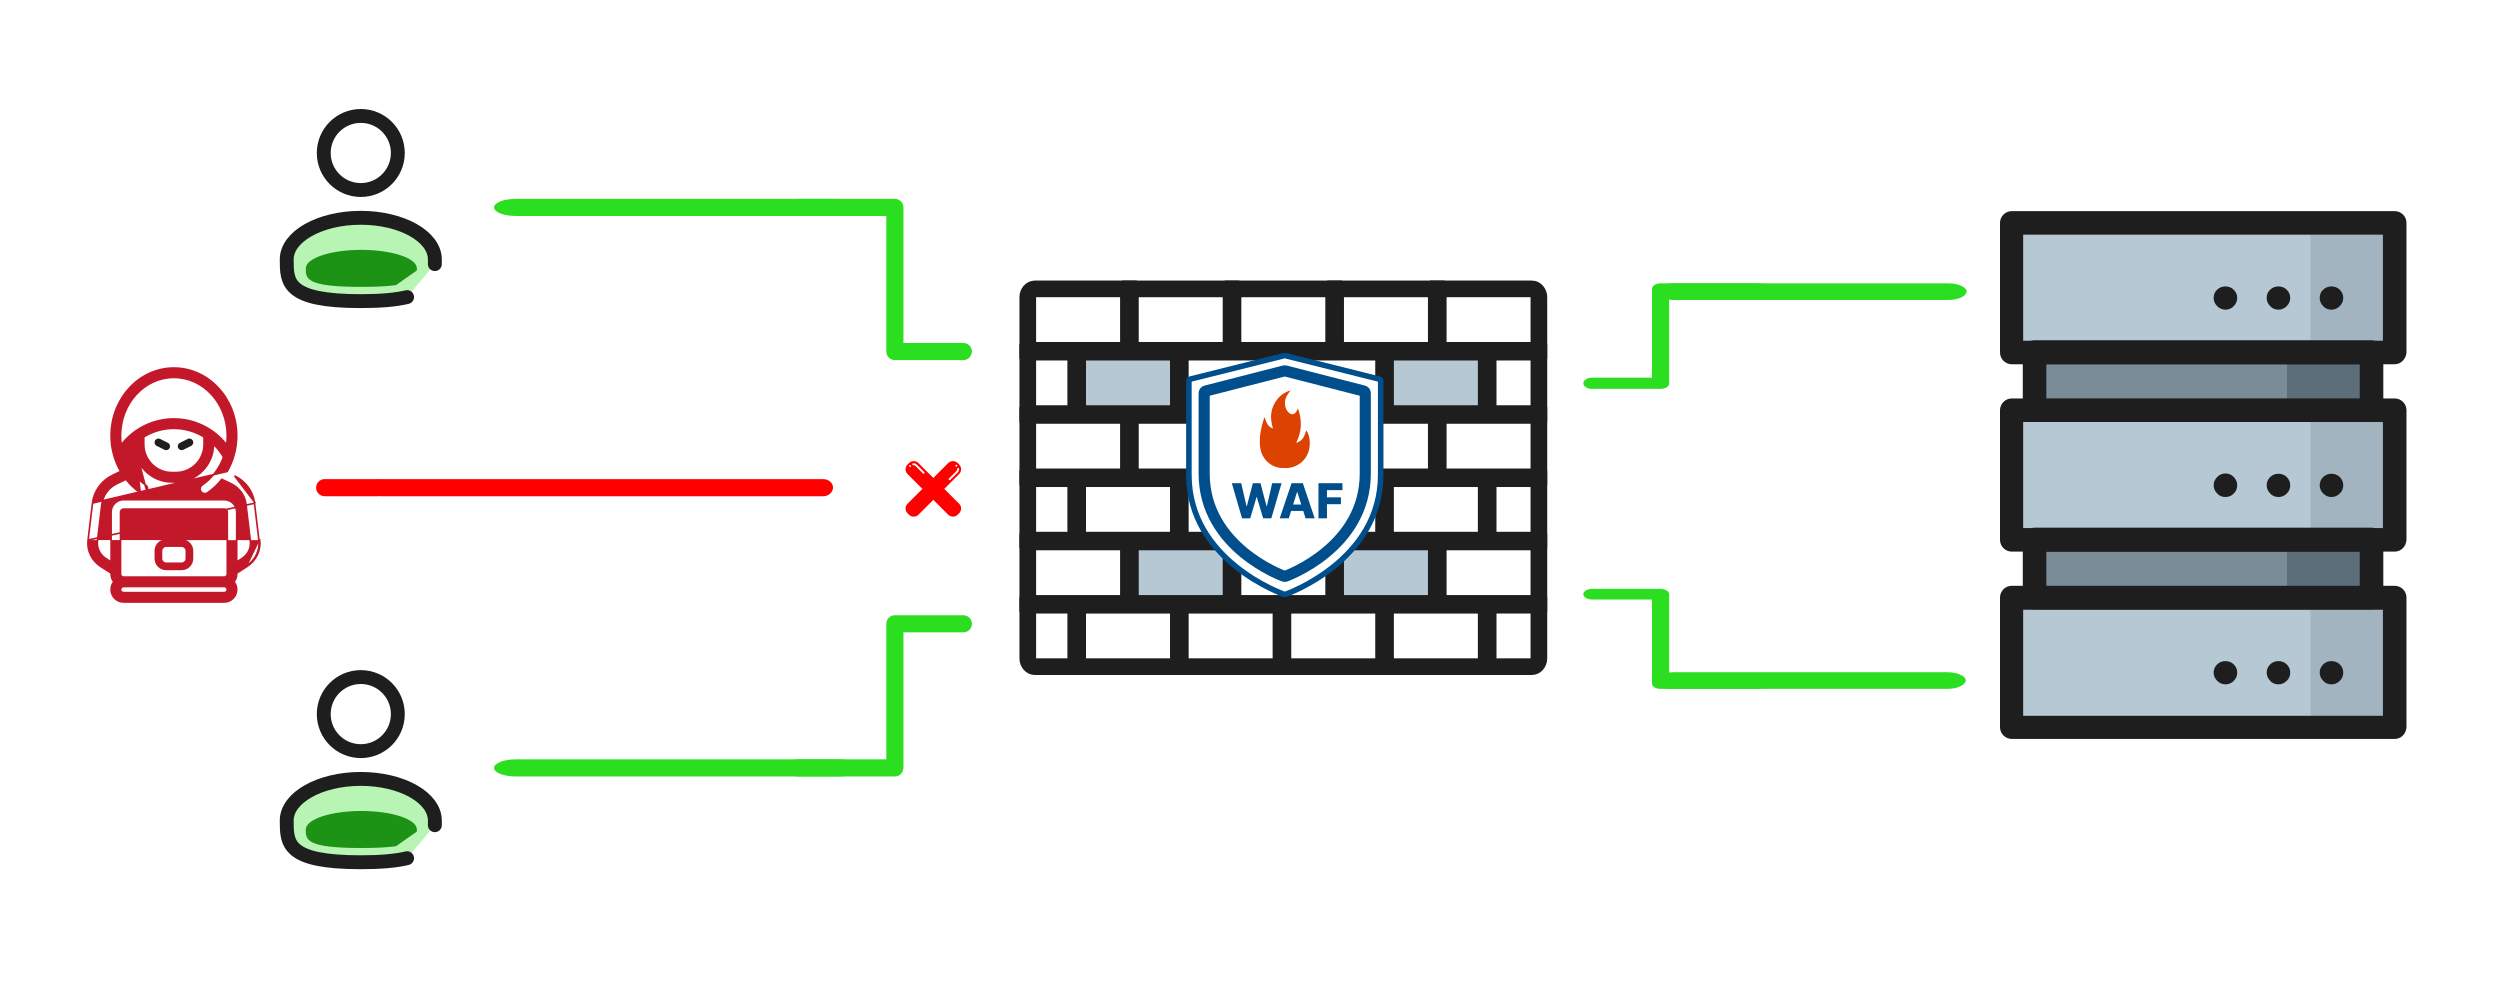 <svg width="450" height="179" viewBox="0 0 450 179" fill="none" xmlns="http://www.w3.org/2000/svg">
<rect x="0" y="0" width="450" height="179" fill="#333333" stroke="none"/>
<g clip-path="url(#clip0_137_57)">
<path d="M450 -27H0V204H450V-27Z" fill="white"/>
<path d="M431.555 39.541H361.49V63.255H431.555V39.541Z" fill="#B6C8D4"/>
<path d="M427.388 63.255H365.73V73.891H427.388V63.255Z" fill="#7A8C98"/>
<path d="M427.388 97.533H365.73V108.169H427.388V97.533Z" fill="#7A8C98"/>
<path d="M431.555 73.891H361.49V97.605H431.555V73.891Z" fill="#B6C8D4"/>
<path d="M431.555 108.169H361.49V131.883H431.555V108.169Z" fill="#B6C8D4"/>
<path d="M431.629 39.541H415.892V63.255H431.629V39.541Z" fill="#A2B4C0"/>
<path d="M427.389 63.255H411.651V73.891H427.389V63.255Z" fill="#5C6E7A"/>
<path d="M427.389 97.533H411.651V108.169H427.389V97.533Z" fill="#5C6E7A"/>
<path d="M431.629 73.891H415.892V97.605H431.629V73.891Z" fill="#A2B4C0"/>
<path d="M431.629 108.169H415.892V131.883H431.629V108.169Z" fill="#A2B4C0"/>
<path d="M64.943 34.204C68.625 34.204 71.61 31.22 71.61 27.538C71.61 23.856 68.625 20.871 64.943 20.871C61.261 20.871 58.276 23.856 58.276 27.538C58.276 31.22 61.261 34.204 64.943 34.204Z" stroke="#1E1E1E" stroke-width="2.5"/>
<path d="M78.273 47.538C78.275 47.264 78.276 46.987 78.276 46.704C78.276 42.563 72.306 39.204 64.943 39.204C57.579 39.204 51.609 42.563 51.609 46.704C51.609 50.846 51.609 54.204 64.943 54.204C68.661 54.204 71.343 53.943 73.276 53.476" fill="#B8F4B4"/>
<path d="M78.273 47.538C78.275 47.264 78.276 46.987 78.276 46.704C78.276 42.563 72.306 39.204 64.943 39.204C57.579 39.204 51.609 42.563 51.609 46.704C51.609 50.846 51.609 54.204 64.943 54.204C68.661 54.204 71.343 53.943 73.276 53.476" stroke="#1E1E1E" stroke-width="2.5" stroke-linecap="round"/>
<path d="M75.037 48.679C75.038 48.557 75.039 48.434 75.039 48.308C75.039 46.467 70.562 44.975 65.039 44.975C59.517 44.975 55.039 46.467 55.039 48.308C55.039 50.149 55.039 51.642 65.039 51.642C67.828 51.642 69.839 51.525 71.289 51.318" fill="#1D9315"/>
<path d="M64.943 135.204C68.625 135.204 71.61 132.22 71.61 128.538C71.61 124.856 68.625 121.871 64.943 121.871C61.261 121.871 58.276 124.856 58.276 128.538C58.276 132.22 61.261 135.204 64.943 135.204Z" stroke="#1E1E1E" stroke-width="2.5"/>
<path d="M78.273 148.538C78.275 148.264 78.276 147.987 78.276 147.704C78.276 143.563 72.306 140.204 64.943 140.204C57.579 140.204 51.609 143.563 51.609 147.704C51.609 151.846 51.609 155.204 64.943 155.204C68.661 155.204 71.343 154.943 73.276 154.476" fill="#B8F4B4"/>
<path d="M78.273 148.538C78.275 148.264 78.276 147.987 78.276 147.704C78.276 143.563 72.306 140.204 64.943 140.204C57.579 140.204 51.609 143.563 51.609 147.704C51.609 151.846 51.609 155.204 64.943 155.204C68.661 155.204 71.343 154.943 73.276 154.476" stroke="#1E1E1E" stroke-width="2.5" stroke-linecap="round"/>
<path d="M75.037 149.679C75.038 149.557 75.039 149.434 75.039 149.308C75.039 147.467 70.562 145.975 65.039 145.975C59.517 145.975 55.039 147.467 55.039 149.308C55.039 151.149 55.039 152.642 65.039 152.642C67.828 152.642 69.839 152.525 71.289 152.318" fill="#1D9315"/>
<path d="M431.047 65.57H362.121C360.99 65.57 360 64.651 360 63.45V40.121C360 38.99 360.919 38 362.121 38H431.047C432.178 38 433.168 38.919 433.168 40.121V63.45C433.097 64.581 432.178 65.57 431.047 65.57ZM364.171 61.329H428.926V42.242H364.171V61.329Z" fill="#1E1E1E"/>
<path d="M426.876 75.962H366.221C365.09 75.962 364.101 75.043 364.101 73.842V63.379C364.101 62.248 365.02 61.258 366.221 61.258H426.876C428.008 61.258 428.997 62.177 428.997 63.379V73.912C428.997 75.043 428.008 75.962 426.876 75.962ZM368.342 71.791H424.756V65.57H368.342V71.791Z" fill="#1E1E1E"/>
<path d="M426.876 109.683H366.221C365.09 109.683 364.101 108.764 364.101 107.563V97.1C364.101 95.969 365.02 94.979 366.221 94.979H426.876C428.008 94.979 428.997 95.898 428.997 97.1V107.563C428.997 108.764 428.008 109.683 426.876 109.683ZM368.342 105.512H424.756V99.291H368.342V105.512Z" fill="#1E1E1E"/>
<path d="M431.047 99.291H362.121C360.99 99.291 360 98.372 360 97.171V73.842C360 72.71 360.919 71.721 362.121 71.721H431.047C432.178 71.721 433.168 72.64 433.168 73.842V97.171C433.097 98.372 432.178 99.291 431.047 99.291ZM364.171 95.05H428.926V75.962H364.171V95.05Z" fill="#1E1E1E"/>
<path d="M431.047 133.012H362.121C360.99 133.012 360 132.093 360 130.891V107.562C360 106.431 360.919 105.442 362.121 105.442H431.047C432.178 105.442 433.168 106.361 433.168 107.562V130.891C433.097 132.093 432.178 133.012 431.047 133.012ZM364.171 128.841H428.926V109.754H364.171V128.841Z" fill="#1E1E1E"/>
<path d="M400.578 55.744C400.012 55.744 399.517 55.532 399.093 55.108C398.669 54.684 398.457 54.189 398.457 53.623C398.457 53.058 398.669 52.492 399.093 52.139C399.871 51.361 401.285 51.361 402.062 52.139C402.487 52.563 402.699 53.058 402.699 53.623C402.699 54.189 402.487 54.684 402.062 55.108C401.709 55.532 401.143 55.744 400.578 55.744Z" fill="#1E1E1E"/>
<path d="M410.122 55.744C409.556 55.744 408.991 55.532 408.637 55.108C408.213 54.684 408.001 54.189 408.001 53.623C408.001 53.058 408.213 52.492 408.637 52.139C409.415 51.361 410.829 51.361 411.606 52.139C412.03 52.563 412.243 53.058 412.243 53.623C412.243 54.189 412.03 54.684 411.606 55.108C411.182 55.532 410.687 55.744 410.122 55.744Z" fill="#1E1E1E"/>
<path d="M419.666 55.744C419.1 55.744 418.535 55.532 418.181 55.108C417.757 54.684 417.545 54.189 417.545 53.623C417.545 53.058 417.757 52.492 418.181 52.139C418.959 51.361 420.373 51.361 421.15 52.139C421.574 52.563 421.787 53.058 421.787 53.623C421.787 54.189 421.574 54.684 421.15 55.108C420.726 55.532 420.231 55.744 419.666 55.744Z" fill="#1E1E1E"/>
<path d="M400.578 89.465C400.012 89.465 399.447 89.253 399.093 88.829C398.669 88.404 398.457 87.91 398.457 87.344C398.457 86.779 398.669 86.284 399.093 85.86C399.517 85.435 400.012 85.223 400.578 85.223C401.143 85.223 401.709 85.435 402.062 85.86C402.487 86.284 402.699 86.779 402.699 87.344C402.699 87.91 402.487 88.475 402.062 88.829C401.709 89.253 401.143 89.465 400.578 89.465Z" fill="#1E1E1E"/>
<path d="M410.122 89.465C409.556 89.465 408.991 89.253 408.637 88.829C408.213 88.404 408.001 87.91 408.001 87.344C408.001 86.778 408.213 86.284 408.637 85.859C409.415 85.082 410.829 85.082 411.606 85.859C412.03 86.284 412.243 86.778 412.243 87.344C412.243 87.91 412.03 88.475 411.606 88.829C411.253 89.253 410.687 89.465 410.122 89.465Z" fill="#1E1E1E"/>
<path d="M419.666 89.465C419.1 89.465 418.605 89.253 418.181 88.829C417.757 88.404 417.545 87.91 417.545 87.344C417.545 86.778 417.757 86.284 418.181 85.859C418.959 85.082 420.373 85.082 421.15 85.859C421.574 86.284 421.787 86.778 421.787 87.344C421.787 87.91 421.574 88.475 421.15 88.829C420.726 89.253 420.231 89.465 419.666 89.465Z" fill="#1E1E1E"/>
<path d="M400.578 123.186C400.012 123.186 399.517 122.974 399.093 122.549C398.669 122.125 398.457 121.63 398.457 121.065C398.457 120.499 398.669 120.004 399.093 119.58C399.871 118.803 401.285 118.803 402.062 119.58C402.487 120.004 402.699 120.499 402.699 121.065C402.699 121.63 402.487 122.196 402.062 122.549C401.709 122.974 401.143 123.186 400.578 123.186Z" fill="#1E1E1E"/>
<path d="M410.122 123.186C409.556 123.186 408.991 122.974 408.637 122.549C408.213 122.125 408.001 121.63 408.001 121.065C408.001 120.499 408.213 120.004 408.637 119.58C409.415 118.803 410.829 118.803 411.606 119.58C412.03 120.004 412.243 120.499 412.243 121.065C412.243 121.63 412.03 122.196 411.606 122.549C411.182 122.974 410.687 123.186 410.122 123.186Z" fill="#1E1E1E"/>
<path d="M419.666 123.186C419.1 123.186 418.535 122.974 418.181 122.549C417.757 122.125 417.545 121.63 417.545 121.065C417.545 120.499 417.757 120.005 418.181 119.58C418.959 118.803 420.373 118.803 421.15 119.58C421.574 120.005 421.787 120.499 421.787 121.065C421.787 121.63 421.574 122.196 421.15 122.549C420.726 122.974 420.231 123.186 419.666 123.186Z" fill="#1E1E1E"/>
<path d="M173.408 64.819H161.08C160.258 64.819 159.539 64.151 159.539 63.277V38.877H143.563C142.741 38.877 142.021 38.209 142.021 37.336C142.021 36.514 142.689 35.795 143.563 35.795H161.08C161.902 35.795 162.621 36.462 162.621 37.336V61.736H173.408C174.23 61.736 174.95 62.404 174.95 63.277C174.898 64.151 174.23 64.819 173.408 64.819Z" fill="#2CDE20"/>
<path d="M161.08 139.767H143.563C142.741 139.767 142.021 139.099 142.021 138.226C142.021 137.404 142.689 136.685 143.563 136.685H159.539V112.284C159.539 111.462 160.206 110.743 161.08 110.743H173.408C174.23 110.743 174.95 111.411 174.95 112.284C174.95 113.106 174.282 113.825 173.408 113.825H162.621V138.226C162.569 139.099 161.902 139.767 161.08 139.767Z" fill="#2CDE20"/>
<path d="M148.195 89.322H68.499C67.564 89.322 66.747 88.654 66.747 87.781C66.747 86.959 67.506 86.24 68.499 86.24H148.195C149.13 86.24 149.947 86.908 149.947 87.781C149.889 88.654 149.13 89.322 148.195 89.322Z" fill="#FF0000"/>
<path d="M169.968 88L172.647 85.322C173.117 84.85 173.117 84.086 172.647 83.615L172.385 83.353C171.914 82.882 171.15 82.882 170.678 83.353L168 86.031L165.321 83.353C164.85 82.882 164.086 82.882 163.614 83.353L163.353 83.615C162.882 84.086 162.882 84.85 163.353 85.322L166.031 88L163.353 90.678C162.882 91.15 162.882 91.914 163.353 92.385L163.614 92.647C164.086 93.118 164.849 93.118 165.321 92.647L168 89.969L170.678 92.647C171.15 93.118 171.914 93.118 172.385 92.647L172.647 92.385C173.117 91.914 173.117 91.15 172.647 90.678L169.968 88ZM172.021 83.707C172.07 83.659 172.145 83.644 172.209 83.67C172.273 83.697 172.315 83.76 172.315 83.829C172.315 83.9 172.273 83.963 172.209 83.989C172.145 84.016 172.07 84.001 172.021 83.951C171.954 83.885 171.954 83.775 172.021 83.707ZM170.802 86.147L172.143 84.805C172.248 84.7 172.303 84.555 172.293 84.406C172.289 84.361 172.304 84.315 172.334 84.279C172.365 84.245 172.408 84.223 172.454 84.22C172.5 84.218 172.546 84.233 172.58 84.264C172.615 84.295 172.635 84.339 172.637 84.385C172.653 84.632 172.562 84.874 172.387 85.049L171.046 86.391C170.978 86.456 170.87 86.454 170.804 86.388C170.738 86.322 170.736 86.214 170.802 86.147ZM163.94 84.005C163.891 84.055 163.817 84.07 163.752 84.043C163.688 84.016 163.646 83.954 163.646 83.883C163.646 83.814 163.688 83.751 163.752 83.725C163.817 83.698 163.891 83.713 163.94 83.761C164.007 83.829 164.007 83.939 163.94 84.005ZM166.379 85.225C166.346 85.257 166.302 85.275 166.257 85.275C166.211 85.275 166.167 85.257 166.135 85.225L164.794 83.884C164.688 83.779 164.543 83.725 164.395 83.734C164.301 83.738 164.221 83.666 164.215 83.572C164.209 83.478 164.28 83.397 164.373 83.39C164.62 83.374 164.862 83.465 165.038 83.64L166.379 84.981C166.411 85.013 166.429 85.058 166.429 85.103C166.429 85.149 166.411 85.192 166.379 85.225Z" fill="#FF0000"/>
<path d="M150.835 38.877H92.849C90.754 38.877 88.922 38.209 88.922 37.336C88.922 36.514 90.624 35.795 92.849 35.795H150.835C152.929 35.795 154.762 36.462 154.762 37.336C154.762 38.209 153.06 38.877 150.835 38.877Z" fill="#2CDE20"/>
<path d="M150.835 139.767H92.849C90.754 139.767 88.922 139.099 88.922 138.226C88.922 137.404 90.624 136.685 92.849 136.685H150.835C152.929 136.685 154.762 137.353 154.762 138.226C154.762 139.099 153.06 139.767 150.835 139.767Z" fill="#2CDE20"/>
<path d="M67.946 89.322H58.443C57.62 89.322 56.901 88.654 56.901 87.781C56.901 86.959 57.569 86.24 58.443 86.24H67.946C68.768 86.24 69.487 86.908 69.487 87.781C69.487 88.654 68.819 89.322 67.946 89.322Z" fill="#FF0000"/>
<path d="M298.9 70H286.544C285.721 70 285 69.562 285 68.989C285 68.45 285.669 67.979 286.544 67.979H297.356V52.011C297.356 51.472 298.025 51 298.9 51H316.456C317.279 51 318 51.438 318 52.011C318 52.55 317.331 53.021 316.456 53.021H300.445V69.023C300.445 69.562 299.775 70 298.9 70Z" fill="#2CDE20"/>
<path d="M316.456 124H298.9C298.076 124 297.356 123.586 297.356 123.044V107.912H286.544C285.721 107.912 285 107.497 285 106.956C285 106.446 285.669 106 286.544 106H298.9C299.724 106 300.445 106.414 300.445 106.956V122.088H316.456C317.279 122.088 318 122.503 318 123.044C317.949 123.586 317.279 124 316.456 124Z" fill="#2CDE20"/>
<path d="M350.66 54H301.34C299.559 54 298 53.35 298 52.5C298 51.7 299.447 51 301.34 51H350.66C352.441 51 354 51.65 354 52.5C353.889 53.35 352.441 54 350.66 54Z" fill="#2CDE20"/>
<path d="M350.51 124H301.33C299.554 124 298 123.35 298 122.5C298 121.7 299.443 121 301.33 121H350.51C352.286 121 353.84 121.65 353.84 122.5C353.729 123.35 352.286 124 350.51 124Z" fill="#2CDE20"/>
<path d="M186.281 52H203.116V63.059H185V53.5C185 52.672 185.574 52 186.281 52Z" fill="white" stroke="#1E1E1E" stroke-width="3"/>
<path d="M203.116 74.776H185V85.835H203.116V74.776Z" fill="white" stroke="#1E1E1E" stroke-width="3"/>
<path d="M203.116 97.553H185V108.612H203.116V97.553Z" fill="white" stroke="#1E1E1E" stroke-width="3"/>
<path d="M193.631 63.388H185V74.447H193.631V63.388Z" fill="white" stroke="#1E1E1E" stroke-width="3"/>
<path d="M193.631 86.165H185V97.223H193.631V86.165Z" fill="white" stroke="#1E1E1E" stroke-width="3"/>
<path d="M185 108.942H193.632V120H186.281C185.574 120 185 119.329 185 118.5V108.942Z" fill="white" stroke="#1E1E1E" stroke-width="3"/>
<path d="M277 63.388H267.869V74.447H277V63.388Z" fill="white" stroke="#1E1E1E" stroke-width="3"/>
<path d="M277 86.165H267.869V97.223H277V86.165Z" fill="white" stroke="#1E1E1E" stroke-width="3"/>
<path d="M267.869 108.942H277V118.5C277 119.329 276.426 120 275.719 120H267.869V108.942Z" fill="white" stroke="#1E1E1E" stroke-width="3"/>
<path d="M221.588 52H203.472V63.058H221.588V52Z" fill="white" stroke="#1E1E1E" stroke-width="3"/>
<path d="M221.588 74.776H203.472V85.835H221.588V74.776Z" fill="white" stroke="#1E1E1E" stroke-width="3"/>
<path d="M221.588 97.553H203.472V108.612H221.588V97.553Z" fill="#B6C8D4" stroke="#1E1E1E" stroke-width="3"/>
<path d="M212.102 63.388H193.985V74.447H212.102V63.388Z" fill="#B6C8D4" stroke="#1E1E1E" stroke-width="3"/>
<path d="M212.102 86.165H193.985V97.223H212.102V86.165Z" fill="white" stroke="#1E1E1E" stroke-width="3"/>
<path d="M212.102 108.942H193.985V120H212.102V108.942Z" fill="white" stroke="#1E1E1E" stroke-width="3"/>
<path d="M240.058 52H221.941V63.058H240.058V52Z" fill="white" stroke="#1E1E1E" stroke-width="3"/>
<path d="M240.058 74.776H221.941V85.835H240.058V74.776Z" fill="#B6C8D4" stroke="#1E1E1E" stroke-width="3"/>
<path d="M240.058 97.553H221.941V108.612H240.058V97.553Z" fill="white" stroke="#1E1E1E" stroke-width="3"/>
<path d="M230.573 63.388H212.457V74.447H230.573V63.388Z" fill="white" stroke="#1E1E1E" stroke-width="3"/>
<path d="M230.573 86.165H212.457V97.223H230.573V86.165Z" fill="white" stroke="#1E1E1E" stroke-width="3"/>
<path d="M230.573 108.942H212.457V120H230.573V108.942Z" fill="white" stroke="#1E1E1E" stroke-width="3"/>
<path d="M258.529 52H240.413V63.058H258.529V52Z" fill="white" stroke="#1E1E1E" stroke-width="3"/>
<path d="M258.529 74.776H240.413V85.835H258.529V74.776Z" fill="white" stroke="#1E1E1E" stroke-width="3"/>
<path d="M258.529 97.553H240.413V108.612H258.529V97.553Z" fill="#B6C8D4" stroke="#1E1E1E" stroke-width="3"/>
<path d="M249.044 63.388H230.928V74.447H249.044V63.388Z" fill="white" stroke="#1E1E1E" stroke-width="3"/>
<path d="M249.044 86.165H230.928V97.223H249.044V86.165Z" fill="white" stroke="#1E1E1E" stroke-width="3"/>
<path d="M249.044 108.942H230.928V120H249.044V108.942Z" fill="white" stroke="#1E1E1E" stroke-width="3"/>
<path d="M258.884 52H275.72C276.427 52 277 52.672 277 53.5V63.059H258.884V52Z" fill="white" stroke="#1E1E1E" stroke-width="3"/>
<path d="M277 74.776H258.884V85.835H277V74.776Z" fill="white" stroke="#1E1E1E" stroke-width="3"/>
<path d="M277 97.553H258.884V108.612H277V97.553Z" fill="white" stroke="#1E1E1E" stroke-width="3"/>
<path d="M267.515 63.388H249.398V74.447H267.515V63.388Z" fill="#B6C8D4" stroke="#1E1E1E" stroke-width="3"/>
<path d="M267.515 86.165H249.398V97.223H267.515V86.165Z" fill="white" stroke="#1E1E1E" stroke-width="3"/>
<path d="M267.515 108.942H249.398V120H267.515V108.942Z" fill="white" stroke="#1E1E1E" stroke-width="3"/>
<path fill-rule="evenodd" clip-rule="evenodd" d="M28.204 80.26L29.598 80.957C29.941 81.129 30.36 80.989 30.533 80.645C30.704 80.301 30.565 79.882 30.221 79.71L28.827 79.013C28.483 78.841 28.064 78.981 27.892 79.325C27.72 79.669 27.859 80.088 28.204 80.26Z" fill="#1E1E1E"/>
<path fill-rule="evenodd" clip-rule="evenodd" d="M33.779 79.013L32.385 79.71C32.041 79.882 31.901 80.301 32.073 80.645C32.245 80.989 32.664 81.129 33.008 80.957L34.402 80.26C34.746 80.088 34.886 79.669 34.713 79.325C34.542 78.981 34.123 78.841 33.779 79.013Z" fill="#1E1E1E"/>
<path d="M24.183 79.96V79.986C24.183 83.725 27.214 86.756 30.953 86.756H31.653C35.392 86.756 38.423 83.725 38.423 79.986V79.96C39.126 80.632 39.739 81.408 40.237 82.275C39.478 84.362 38.121 86.121 36.396 87.301C36.01 87.565 35.911 88.092 36.175 88.478C36.439 88.864 36.966 88.963 37.352 88.699C38.321 88.036 39.19 87.218 39.93 86.277L41.571 87.064L41.571 87.064C43.068 87.781 44.086 89.168 44.276 90.754C44.52 92.798 44.839 95.474 45.07 97.412L45.07 97.412C45.217 98.647 44.626 99.858 43.54 100.551L42.605 101.149V92.182C42.605 91.587 42.368 91.017 41.948 90.598C41.528 90.177 40.958 89.941 40.364 89.941H40.341H40.319H40.296H40.273H40.25H40.227H40.204H40.181H40.157H40.133H40.109H40.085H40.061H40.037H40.012H39.988H39.963H39.938H39.913H39.888H39.863H39.837H39.812H39.786H39.76H39.734H39.708H39.682H39.655H39.629H39.602H39.575H39.548H39.521H39.494H39.467H39.439H39.411H39.384H39.356H39.328H39.3H39.272H39.243H39.215H39.186H39.157H39.128H39.099H39.07H39.041H39.011H38.982H38.952H38.922H38.893H38.863H38.833H38.802H38.772H38.741H38.711H38.68H38.649H38.618H38.587H38.556H38.525H38.493H38.462H38.43H38.399H38.367H38.335H38.303H38.27H38.238H38.206H38.173H38.141H38.108H38.075H38.042H38.009H37.976H37.943H37.91H37.876H37.843H37.809H37.775H37.742H37.708H37.674H37.639H37.605H37.571H37.536H37.502H37.467H37.433H37.398H37.363H37.328H37.293H37.258H37.223H37.187H37.152H37.116H37.081H37.045H37.009H36.974H36.938H36.901H36.865H36.829H36.793H36.757H36.72H36.684H36.647H36.61H36.574H36.537H36.5H36.463H36.426H36.389H36.351H36.314H36.277H36.239H36.202H36.164H36.127H36.089H36.051H36.013H35.975H35.937H35.899H35.861H35.823H35.784H35.746H35.708H35.669H35.631H35.592H35.553H35.514H35.476H35.437H35.398H35.359H35.32H35.281H35.242H35.203H35.163H35.124H35.084H35.045H35.006H34.966H34.926H34.887H34.847H34.807H34.767H34.728H34.688H34.648H34.608H34.568H34.528H34.487H34.447H34.407H34.367H34.326H34.286H34.246H34.205H34.165H34.124H34.084H34.043H34.002H33.962H33.921H33.88H33.839H33.798H33.758H33.717H33.676H33.635H33.594H33.553H33.511H33.47H33.429H33.388H33.347H33.306H33.264H33.223H33.182H33.14H33.099H33.057H33.016H32.975H32.933H32.892H32.85H32.809H32.767H32.725H32.684H32.642H32.6H32.559H32.517H32.475H32.434H32.392H32.35H32.308H32.267H32.225H32.183H32.141H32.099H32.057H32.016H31.974H31.932H31.89H31.848H31.806H31.764H31.722H31.68H31.639H31.597H31.555H31.513H31.471H31.429H31.387H31.345H31.303H31.261H31.219H31.177H31.135H31.093H31.051H31.009H30.967H30.925H30.884H30.842H30.8H30.758H30.716H30.674H30.632H30.59H30.548H30.507H30.465H30.423H30.381H30.339H30.297H30.256H30.214H30.172H30.131H30.089H30.047H30.005H29.964H29.922H29.881H29.839H29.797H29.756H29.714H29.673H29.631H29.59H29.548H29.507H29.466H29.424H29.383H29.342H29.3H29.259H29.218H29.177H29.136H29.094H29.053H29.012H28.971H28.93H28.889H28.848H28.808H28.767H28.726H28.685H28.644H28.604H28.563H28.522H28.482H28.441H28.401H28.36H28.32H28.279H28.239H28.199H28.159H28.118H28.078H28.038H27.998H27.958H27.918H27.878H27.838H27.799H27.759H27.719H27.68H27.64H27.6H27.561H27.521H27.482H27.443H27.403H27.364H27.325H27.286H27.247H27.208H27.169H27.13H27.091H27.053H27.014H26.975H26.937H26.898H26.86H26.822H26.783H26.745H26.707H26.669H26.631H26.593H26.555H26.517H26.479H26.442H26.404H26.367H26.329H26.292H26.255H26.217H26.18H26.143H26.106H26.069H26.032H25.996H25.959H25.922H25.886H25.849H25.813H25.777H25.741H25.704H25.668H25.632H25.597H25.561H25.525H25.489H25.454H25.419H25.383H25.348H25.313H25.278H25.243H25.208H25.173H25.139H25.104H25.069H25.035H25.001H24.966H24.932H24.898H24.864H24.831H24.797H24.763H24.73H24.696H24.663H24.63H24.597H24.564H24.531H24.498H24.465H24.433H24.4H24.368H24.335H24.303H24.271H24.239H24.207H24.176H24.144H24.113H24.081H24.05H24.019H23.988H23.957H23.926H23.895H23.864H23.834H23.804H23.773H23.743H23.713H23.683H23.654H23.624H23.595H23.565H23.536H23.507H23.478H23.449H23.42H23.391H23.363H23.334H23.306H23.278H23.25H23.222H23.194H23.167H23.139H23.112H23.085H23.058H23.031H23.004H22.977H22.951H22.924H22.898H22.872H22.846H22.82H22.794H22.769H22.743H22.718H22.693H22.668H22.643H22.618H22.593H22.569H22.545H22.521H22.497H22.473H22.449H22.425H22.402H22.379H22.356H22.333H22.31H22.287H22.265H22.242C21.648 89.941 21.078 90.177 20.658 90.597C20.238 91.017 20.001 91.587 20.001 92.182V101.149L19.066 100.551C17.98 99.858 17.389 98.647 17.536 97.412L17.536 97.412C17.767 95.474 18.086 92.798 18.33 90.754C18.52 89.168 19.538 87.781 21.035 87.064L21.035 87.064L22.676 86.277C23.414 87.217 24.282 88.033 25.249 88.695C25.249 88.695 25.249 88.695 25.249 88.695L24.183 79.96ZM24.183 79.96C23.48 80.632 22.867 81.408 22.369 82.275C23.128 84.36 24.483 86.117 26.206 87.298L26.206 87.298C26.591 87.562 26.69 88.089 26.426 88.475L24.183 79.96ZM15.854 97.211C16.085 95.273 16.404 92.597 16.648 90.553L15.854 97.211ZM15.854 97.211C15.63 99.09 16.516 100.932 18.154 101.979C18.154 101.979 18.154 101.979 18.154 101.979L20.001 103.159V103.333C20.001 103.842 20.174 104.333 20.488 104.727C20.183 105.11 20.001 105.595 20.001 106.121C20.001 107.358 21.005 108.362 22.242 108.362H40.364C41.601 108.362 42.605 107.358 42.605 106.121C42.605 105.595 42.422 105.11 42.118 104.727C42.432 104.333 42.605 103.842 42.605 103.333V103.159L44.452 101.979C44.452 101.979 44.452 101.979 44.452 101.979C46.09 100.932 46.976 99.09 46.752 97.211C46.752 97.211 46.752 97.211 46.752 97.211L46.603 97.229M15.854 97.211L45.958 90.553M46.603 97.229C46.372 95.291 46.053 92.615 45.809 90.571M46.603 97.229C46.82 99.049 45.962 100.836 44.371 101.852L46.603 97.229ZM45.809 90.571L45.958 90.553M45.809 90.571C45.558 88.465 44.218 86.619 42.238 85.671L45.958 90.553M45.809 90.571L45.958 90.553C45.958 90.553 45.958 90.553 45.958 90.553M40.751 103.72L40.75 103.72C40.648 103.823 40.509 103.88 40.364 103.88H22.242C22.097 103.88 21.958 103.823 21.856 103.72L21.855 103.72C21.753 103.618 21.695 103.478 21.695 103.333V92.182C21.695 92.037 21.753 91.897 21.855 91.795L21.856 91.795C21.958 91.692 22.097 91.635 22.242 91.635H40.364C40.509 91.635 40.648 91.692 40.75 91.795L40.751 91.795C40.853 91.897 40.91 92.037 40.91 92.182V103.333C40.91 103.478 40.853 103.618 40.751 103.72ZM40.892 84.86C41.976 82.991 42.605 80.782 42.605 78.417C42.605 71.694 37.535 66.244 31.303 66.244C25.071 66.244 20.001 71.694 20.001 78.417C20.001 80.782 20.63 82.991 21.714 84.86L20.303 85.536C18.279 86.505 16.905 88.394 16.648 90.553L40.892 84.86ZM40.91 106.121C40.91 106.423 40.665 106.668 40.364 106.668H22.242C21.941 106.668 21.695 106.423 21.695 106.121C21.695 105.819 21.941 105.574 22.242 105.574H40.364C40.665 105.574 40.91 105.819 40.91 106.121ZM31.303 77.104C33.254 77.104 35.126 77.656 36.729 78.648V79.986C36.729 82.79 34.456 85.062 31.653 85.062H30.953C28.15 85.062 25.877 82.79 25.877 79.986V78.648C27.48 77.656 29.352 77.104 31.303 77.104ZM40.91 78.417C40.91 78.978 40.87 79.529 40.792 80.066C38.54 77.155 35.047 75.41 31.303 75.41C27.559 75.41 24.066 77.155 21.814 80.066C21.736 79.529 21.695 78.978 21.695 78.417C21.695 72.635 25.996 67.938 31.303 67.938C36.609 67.938 40.91 72.635 40.91 78.417Z" fill="#C31829" stroke="#C31829" stroke-width="0.3"/>
<path fill-rule="evenodd" clip-rule="evenodd" d="M29.212 97.18C28.4 97.466 27.818 98.241 27.818 99.151V100.545C27.818 101.7 28.754 102.636 29.909 102.636H32.697C33.852 102.636 34.788 101.7 34.788 100.545V99.151C34.788 97.997 33.852 97.061 32.697 97.061H30.606V94.97C30.606 94.585 30.919 94.273 31.303 94.273C31.688 94.273 32 94.585 32 94.97C32 95.354 32.312 95.667 32.697 95.667C33.082 95.667 33.394 95.354 33.394 94.97C33.394 93.815 32.458 92.879 31.303 92.879C30.148 92.879 29.212 93.815 29.212 94.97V97.18ZM33.394 99.151V100.545C33.394 100.93 33.082 101.242 32.697 101.242H29.909C29.524 101.242 29.212 100.93 29.212 100.545V99.151C29.212 98.767 29.524 98.454 29.909 98.454H32.697C33.082 98.454 33.394 98.767 33.394 99.151Z" fill="#C31829"/>
<path d="M214.233 68.247H214.234L231.186 64.009C231.236 63.997 231.287 63.997 231.337 64.009L248.289 68.247H248.29C248.427 68.281 248.523 68.405 248.523 68.547V85.5C248.523 93.189 244.36 98.516 240.083 101.969C235.804 105.425 231.481 106.941 231.357 106.984C231.295 107.005 231.228 107.005 231.167 106.984C231.048 106.943 226.723 105.427 222.44 101.969C218.164 98.516 214 93.189 214 85.5V68.547C214 68.405 214.097 68.281 214.233 68.247Z" fill="white" stroke="#004E8B"/>
<path d="M217.042 70.38L231.16 66.761C231.22 66.746 231.28 66.746 231.34 66.761L245.458 70.38C245.622 70.422 245.75 70.578 245.75 70.774V85.25C245.75 91.878 242.248 96.465 238.67 99.427C235.088 102.393 231.47 103.693 231.366 103.73C231.291 103.756 231.209 103.756 231.134 103.73C231.03 103.693 227.412 102.393 223.83 99.427C220.252 96.465 216.75 91.878 216.75 85.25V70.774C216.75 70.578 216.878 70.422 217.042 70.38Z" fill="white" stroke="#004E8B" stroke-width="2"/>
<path d="M235.437 81.563C234.839 82.993 233.784 83.834 232.251 84.182C231.986 84.242 231.712 84.256 231.44 84.248L230.46 84.22C229.653 84.132 228.996 83.834 228.411 83.367C227.375 82.539 226.884 81.425 226.787 80.133C226.661 78.463 227.021 76.859 227.527 75.281C227.542 75.233 227.583 75.193 227.628 75.125C227.953 75.918 228.118 76.804 229.135 77.13C228.524 75.196 228.674 73.417 229.939 71.828C230.55 71.061 231.348 70.564 232.327 70.25C232.079 70.593 231.84 70.869 231.664 71.181C231.234 71.943 231.163 72.75 231.485 73.565C231.544 73.714 231.623 73.858 231.719 73.987C232.319 74.788 233.029 74.74 233.425 73.948C233.483 73.831 233.543 73.716 233.641 73.526C234.388 75.649 234.352 77.647 233.312 79.698C234.55 79.375 234.824 78.412 235.12 77.464C235.859 78.341 235.953 80.328 235.437 81.562L235.437 81.563Z" fill="#DC4200"/>
<path d="M223.57 93.299L221.73 86.977H223.419L224.372 91.12H224.425L225.515 86.977H226.891L227.981 91.129H228.034L228.99 86.977H230.676L228.839 93.299H227.367L226.228 89.465H226.178L225.039 93.299H223.57ZM231.987 93.299H230.345L232.478 86.977H234.512L236.645 93.299H235.003L233.518 88.57H233.468L231.987 93.299ZM231.768 90.811H235.2V91.972H231.768V90.811ZM237.325 93.299V86.977H241.64V88.218H238.853V89.515H241.366V90.758H238.853V93.299H237.325Z" fill="#004E8B"/>
</g>
<defs>
<clipPath id="clip0_137_57">
<rect width="450" height="179" fill="white"/>
</clipPath>
</defs>
</svg>
